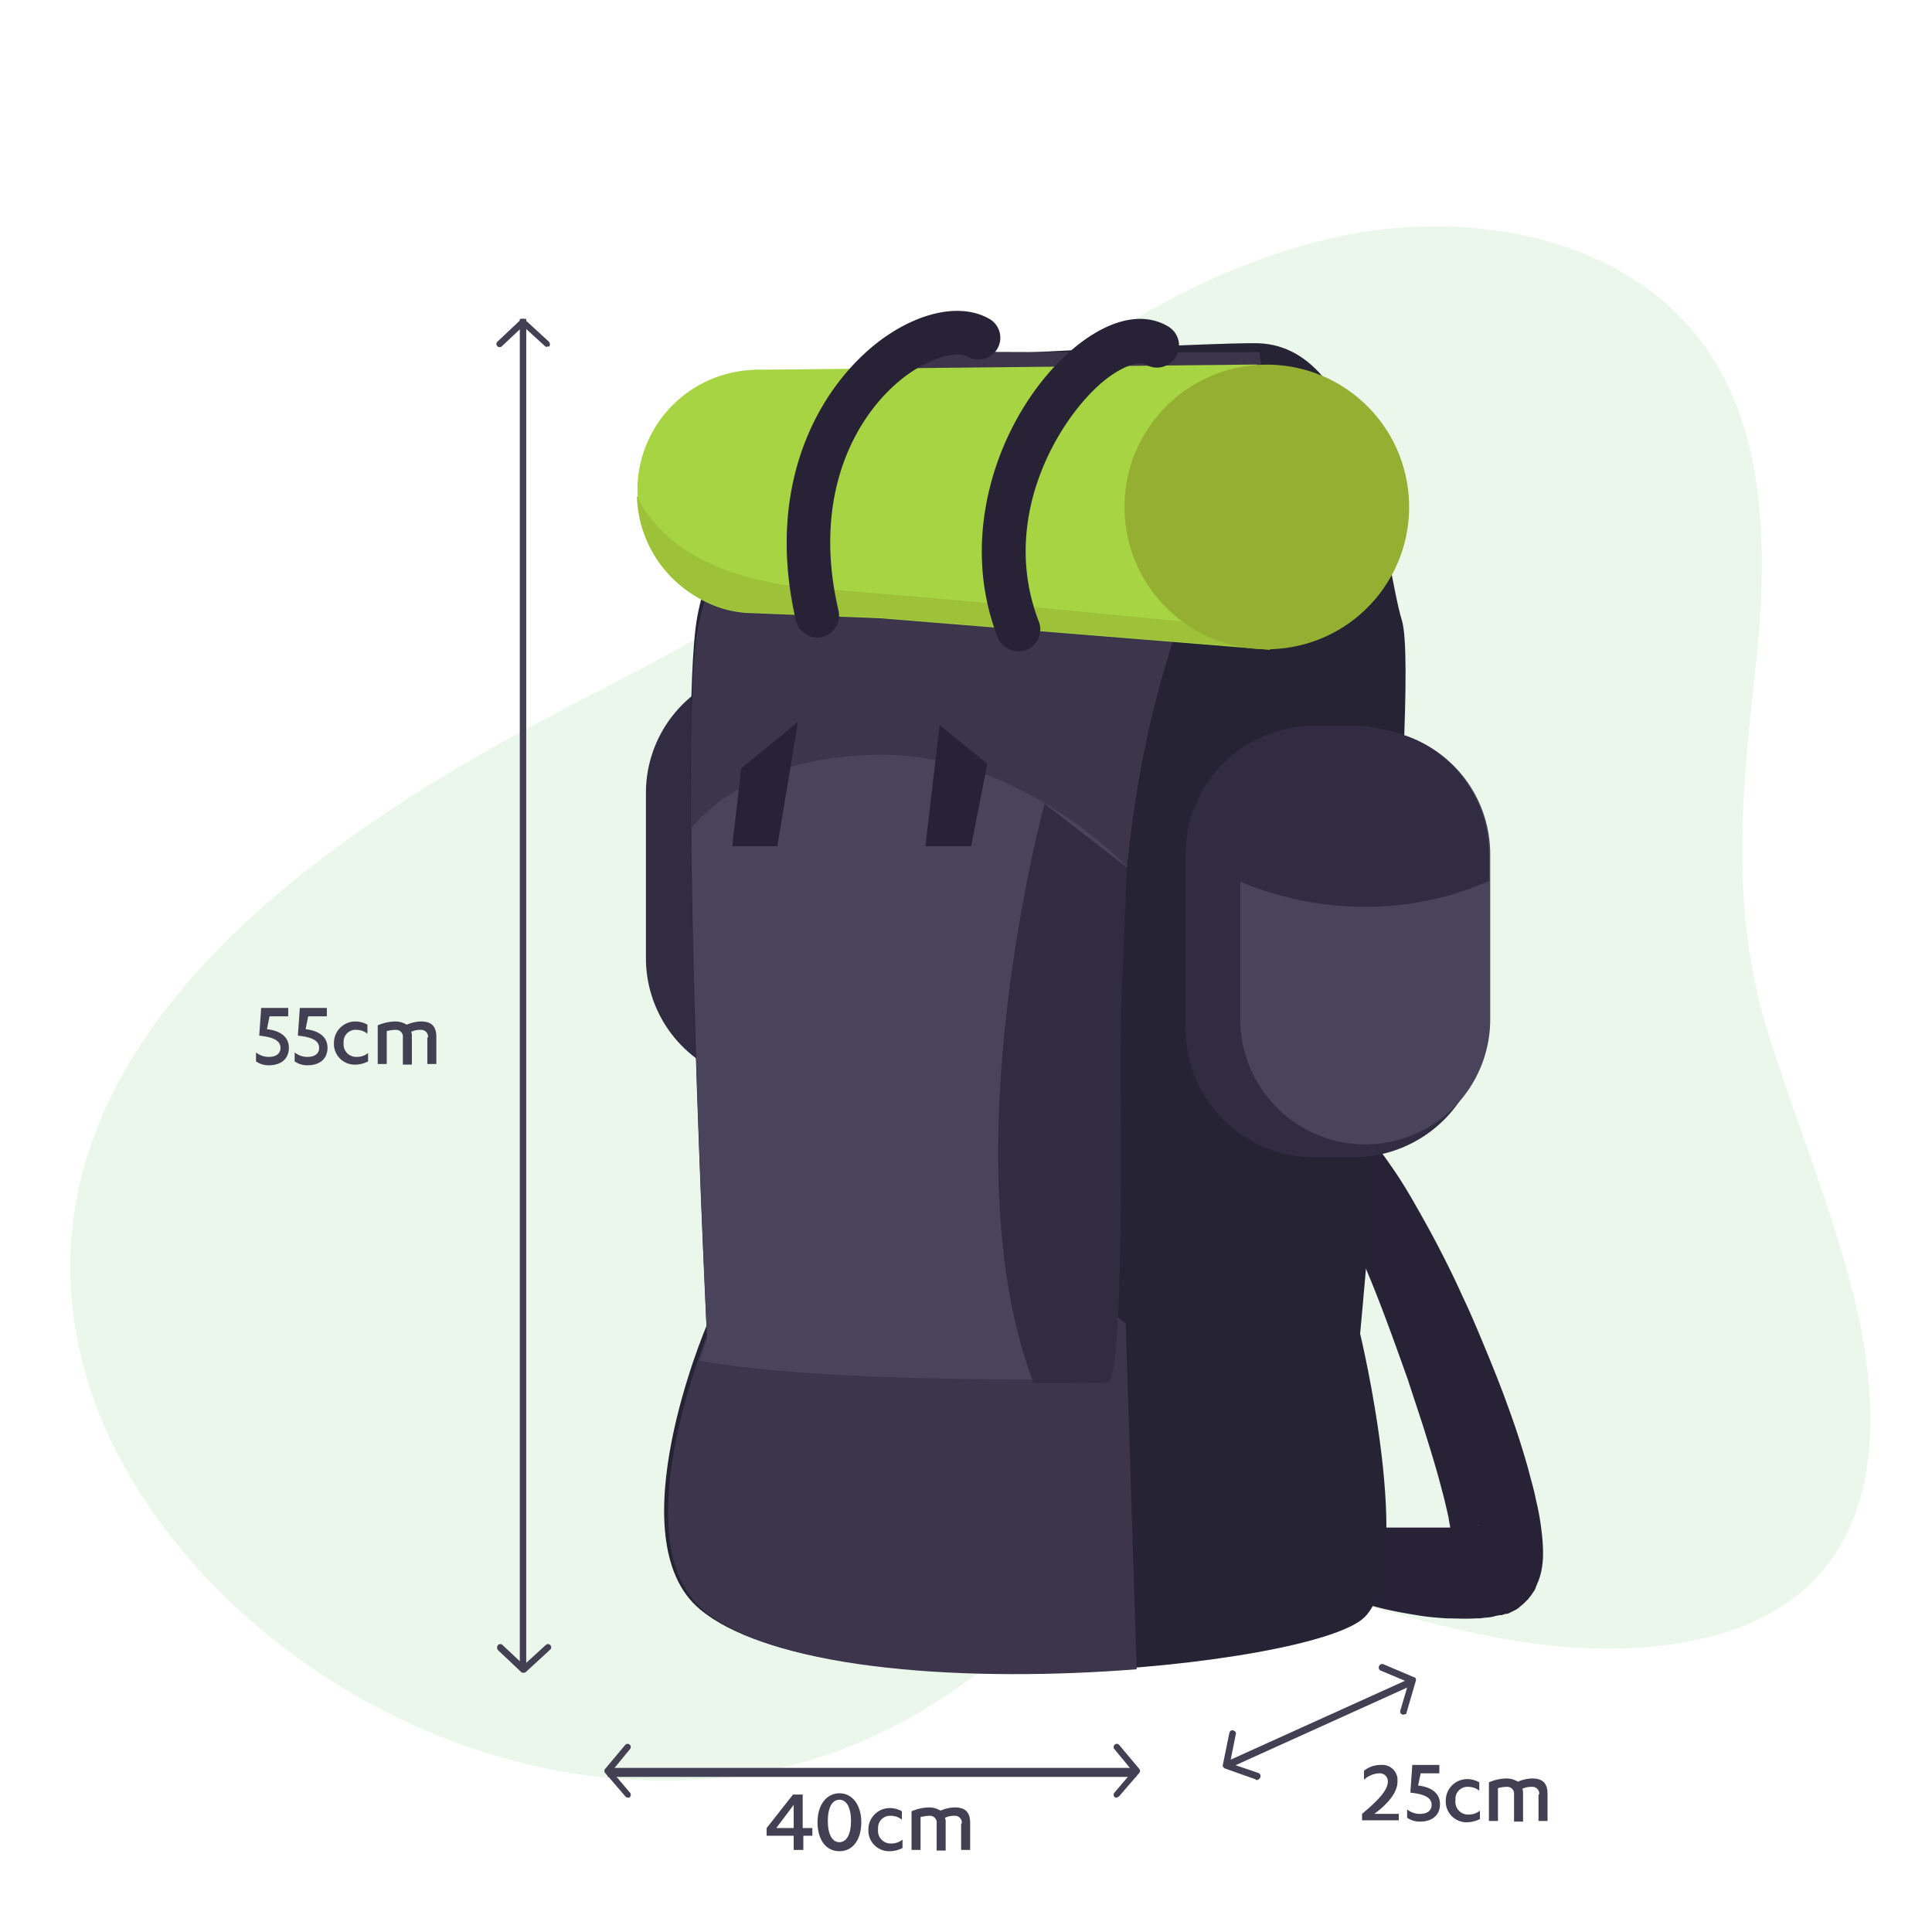 <svg id="Equipaje_mano" xmlns="http://www.w3.org/2000/svg" width="300" height="300" viewBox="0 0 300 300">
  <rect id="Rectángulo_1541_1_" width="300" height="300" fill="none"/>
  <path id="Trazado_6403" data-name="Trazado 6403" d="M195.6,40.3c-26.1,9.5-46.5,29.1-67.9,46-14.1,11.1-30,18.3-45.8,26.8-40.2,21.6-79.7,53.8-69.3,97.6,8.7,36.5,53.3,70.4,100.1,65.3,16.2-1.8,29.5-8.6,41-17.6,6.9-5.4,13.3-13.5,23.1-15.6,10.4-2.1,22.1,2.7,31.8,5.5,14.4,4.1,29.5,8.4,44.8,7.6,35.2-1.8,41.5-25.9,34.5-54.4-3.4-13.8-8.9-27-13.2-40.6-6.1-19.2-4.3-37.2-2.1-57.2,1.9-17.8,2-37.2-8.9-51.3-12.4-15.9-36.4-20.2-57-15.4A95.4,95.4,0,0,0,195.6,40.3Z" fill="#34b233" opacity="0.1"/>
  <g id="Grupo_4241" data-name="Grupo 4241">
    <g id="Grupo_4223" data-name="Grupo 4223">
      <path id="Trazado_6404" data-name="Trazado 6404" d="M206.4,237.6h.3a2.485,2.485,0,0,0,.8-.1c.7-.1,1.8-.1,3.2-.2,1.4,0,3-.1,4.8-.1h9.4c1.1,0,2.2-.1,3.2-.2a5.067,5.067,0,0,0,1.3-.2h.2c-.2.1.5-.2-.5.1h.1l-.3.1c-.2.1-.4.1-.5.2-.2.1-.3.2-.5.3-.1.1-.2.1-.3.2a2.182,2.182,0,0,0-.5.4c-.2.1-.3.3-.4.4s-.2.3-.3.4l-.1.2-.1.2c-.1.1-.1.2-.2.3a1.689,1.689,0,0,0-.2.5,2.255,2.255,0,0,0-.2.7v-.2a8.169,8.169,0,0,0-.1-1.4c-.1-1.1-.4-2.4-.6-3.7-.3-1.3-.6-2.7-1-4.1-.7-2.8-1.6-5.7-2.5-8.6s-1.9-5.8-2.8-8.6c-1-2.8-2-5.6-3-8.3s-2-5.3-3-7.7c-.5-1.2-1-2.4-1.4-3.5-.5-1.1-.9-2.2-1.4-3.3-.9-2.1-1.8-3.9-2.6-5.5a37.877,37.877,0,0,0-2.1-3.8c-.6-.9-1-1.4-.9-1.4s.3.1.7.2h.6a4.2,4.2,0,1,1,0-8.4h.7a1.087,1.087,0,0,1,.5.1,6.525,6.525,0,0,1,2.2.8,14.854,14.854,0,0,1,3.6,3.1,45.354,45.354,0,0,1,3.4,4.4q1.8,2.55,3.6,5.7c1.2,2.1,2.5,4.4,3.8,6.9s2.6,5.1,3.8,7.8c1.3,2.7,2.5,5.6,3.7,8.5s2.4,5.9,3.5,9q1.65,4.5,3,9.3c.4,1.6.9,3.2,1.2,4.8a38.6,38.6,0,0,1,.9,5.1,26.605,26.605,0,0,1,.2,3,12.75,12.75,0,0,1-.1,1.9,10.222,10.222,0,0,1-.7,2.8,10.372,10.372,0,0,0-.4,1,2.186,2.186,0,0,1-.3.5l-.2.3-.2.3c-.2.2-.3.4-.5.6l-.6.6c-.2.2-.5.4-.7.6-.1.1-.3.2-.4.3l-.6.3-.6.3-.3.1h-.2c-1,.3-.3.1-.6.2h-.4c-.3.1-.6.1-.8.2a7.719,7.719,0,0,1-1.5.2l-.7.1h-.6c-1.7.1-3.2,0-4.6,0-1.4-.1-2.7-.2-4-.4-2.5-.4-4.7-.8-6.6-1.3a49.521,49.521,0,0,1-4.9-1.5c-1.4-.5-2.4-.9-3.1-1.2l-.8-.4a.774.774,0,0,0-.3-.1,4.383,4.383,0,0,1-2.1-5.8,4.548,4.548,0,0,1,3.5-2.5Z" fill="#272235"/>
    </g>
    <g id="Grupo_4224" data-name="Grupo 4224">
      <path id="Trazado_6405" data-name="Trazado 6405" d="M119.7,168.2h0a19.418,19.418,0,0,1-19.4-19.4V123.1a19.418,19.418,0,0,1,19.4-19.4h0a19.418,19.418,0,0,1,19.4,19.4v25.7A19.418,19.418,0,0,1,119.7,168.2Z" fill="#312c42"/>
    </g>
    <g id="Grupo_4225" data-name="Grupo 4225">
      <path id="Trazado_6406" data-name="Trazado 6406" d="M140.7,55.7c-7.2,7.2-30.2,21-32.7,41.9s1.7,108.3,1.7,108.3-14.1,33.1-1,44c19.5,16.3,95.2,9.2,103.2,1.2s-.7-44-.7-44,9.4-101.1,6.5-110.7-5-42.5-22.3-43.1C189.2,53.1,140.7,55.7,140.7,55.7Z" fill="#262335"/>
    </g>
    <g id="Grupo_4226" data-name="Grupo 4226">
      <path id="Trazado_6407" data-name="Trazado 6407" d="M174.8,205.5l-22.2-17.8-43.1-1c.5,11.5.8,19.4.8,19.4s-14.1,33.1-1,44c11.4,9.5,42.1,11.1,67.2,9.1Z" fill="#3c354c"/>
    </g>
    <g id="Grupo_4227" data-name="Grupo 4227">
      <path id="Trazado_6408" data-name="Trazado 6408" d="M171.6,214.1c2.6,0,2-44.2,2-48.1,0-21.2,1.3-42.8,7.5-63.2,1.3-4.3,2.5-9.6,5.4-13.1,2.8-3.4,5.8-5.8,7.6-10.1,3.2-7.8,2.8-16.8,1.4-24.9-14.3,0-55,3-55,3-7.2,7.2-29.9,21-32.4,41.9s1.7,108.3,1.7,108.3-.5,1.3-1.2,3.4C129.5,215,169.3,214.1,171.6,214.1Z" fill="#49435b"/>
    </g>
    <g id="Grupo_4228" data-name="Grupo 4228">
      <path id="Trazado_6409" data-name="Trazado 6409" d="M175,134.7l-12.8-9.9s-15,55-1.7,90c6.4,0,10.8-.1,11.5-.1,2.6,0,2-44.2,2-48.1,0-6,.1-12,.4-18.1Z" fill="#312c42"/>
    </g>
    <g id="Grupo_4229" data-name="Grupo 4229">
      <path id="Trazado_6410" data-name="Trazado 6410" d="M147,54.6a18.627,18.627,0,0,0-12.7,5c-9.3,8.6-24.2,22.9-26.2,40-.7,5.7-.9,16.5-.8,29.1.5-.7,8.6-11.5,29.7-11.5,21.8,0,38,17.4,38,17.4h0a161.471,161.471,0,0,1,6.1-31.7c1.3-4.3,2.5-9.7,5.4-13.2,2.8-3.4,5.8-5.8,7.6-10.1,3.2-7.8,2.8-16.8,1.4-24.9C184.9,54.7,159.6,54.7,147,54.6Z" fill="#3c354c"/>
    </g>
    <g id="Grupo_4230" data-name="Grupo 4230">
      <path id="Trazado_6411" data-name="Trazado 6411" d="M210.2,179.7H204a19.952,19.952,0,0,1-19.9-19.9V132.6A19.952,19.952,0,0,1,204,112.7h6.2a19.952,19.952,0,0,1,19.9,19.9v27.2A19.952,19.952,0,0,1,210.2,179.7Z" fill="#312c42"/>
    </g>
    <g id="Grupo_4231" data-name="Grupo 4231">
      <path id="Trazado_6412" data-name="Trazado 6412" d="M212,177.7h0a19.418,19.418,0,0,1-19.4-19.4V132.6A19.418,19.418,0,0,1,212,113.2h0a19.418,19.418,0,0,1,19.4,19.4v25.7A19.418,19.418,0,0,1,212,177.7Z" fill="#49435b"/>
    </g>
    <g id="Grupo_4232" data-name="Grupo 4232">
      <path id="Trazado_6413" data-name="Trazado 6413" d="M211.7,113.1h0a19.59,19.59,0,0,0-19.6,19.4v4.2a50.335,50.335,0,0,0,19.7,4.1,47.282,47.282,0,0,0,19.4-4v-4.3A19.5,19.5,0,0,0,211.7,113.1Z" fill="#312c42"/>
    </g>
    <g id="Grupo_4236" data-name="Grupo 4236">
      <g id="Grupo_4233" data-name="Grupo 4233">
        <path id="Trazado_6414" data-name="Trazado 6414" d="M204.9,61l-9.5-.4-.2-4-76.3.8h-.5a17.7,17.7,0,0,0-2.3.1H116A18.706,18.706,0,0,0,99,75.2v.7A18.815,18.815,0,0,0,110.8,94h0a16.337,16.337,0,0,0,5.9,1.2l20,.8,60.5,4.9-.1-2.3,6.2.2c7.4.3,7.1-6.3,8.2-13.7l-.7-8.9C211.1,68.9,212.3,61.3,204.9,61Z" fill="#a6d442"/>
      </g>
      <g id="Grupo_4234" data-name="Grupo 4234">
        <path id="Trazado_6415" data-name="Trazado 6415" d="M126.9,91.4c-18.2-1.4-25.3-8.7-28-14.4a18.563,18.563,0,0,0,11.9,16.9h0a16.337,16.337,0,0,0,5.9,1.2l20,.8,60.5,4.9,5.9-2.1C210.5,99.1,157.1,93.7,126.9,91.4Z" fill="#9dc138"/>
      </g>
      <g id="Grupo_4235" data-name="Grupo 4235">
        <circle id="Elipse_536" data-name="Elipse 536" cx="22.1" cy="22.1" r="22.1" transform="translate(165.558 81.231) rotate(-49.611)" fill="#94af31"/>
      </g>
    </g>
    <g id="Grupo_4237" data-name="Grupo 4237">
      <path id="Trazado_6416" data-name="Trazado 6416" d="M126.9,99a3.513,3.513,0,0,1-3.3-2.6c-4.9-21.1,3.5-36.2,12.9-43.4,6.1-4.6,12.7-6,17.1-3.5a3.38,3.38,0,1,1-3.3,5.9c-1.6-.9-5.5-.1-9.7,3-7.8,5.9-14.6,18.5-10.4,36.4a3.437,3.437,0,0,1-2.5,4.1A2.2,2.2,0,0,1,126.9,99Z" fill="#272235"/>
    </g>
    <g id="Grupo_4238" data-name="Grupo 4238">
      <path id="Trazado_6417" data-name="Trazado 6417" d="M158.1,101.1a3.428,3.428,0,0,1-3.2-2.2c-6.6-17,1.1-35.8,11.8-44.8,5.4-4.5,10.7-5.8,14.7-3.4a3.43,3.43,0,0,1-3.5,5.9c-1-.6-3.7.2-6.8,2.8-7,6-15.9,21.3-9.8,37.1a3.4,3.4,0,0,1-1.9,4.4A3.178,3.178,0,0,1,158.1,101.1Z" fill="#272235"/>
    </g>
    <g id="Grupo_4239" data-name="Grupo 4239">
      <path id="Trazado_6418" data-name="Trazado 6418" d="M115.1,119.3l-1.4,12.1h7l3.2-19.3Z" fill="#272235"/>
    </g>
    <g id="Grupo_4240" data-name="Grupo 4240">
      <path id="Trazado_6419" data-name="Trazado 6419" d="M153.3,118.6l-2.5,12.8h-7.1l2.2-18.8Z" fill="#272235"/>
    </g>
  </g>
  <g id="Grupo_3931_1_" transform="translate(198.837 83.258)">
    <g id="Grupo_3928_1_" transform="translate(3.677 0.155)">
      <rect id="Rectángulo_1623_2_" width="1" height="209.7" transform="translate(-121.8 -33.9)" fill="#444053"/>
    </g>
    <g id="Grupo_3929_1_">
      <path id="Trazado_6162_2_" d="M-113.9-29.4a.367.367,0,0,1-.3-.1l-3.4-3.1-3.3,3.1a.483.483,0,0,1-.7,0,.483.483,0,0,1,0-.7l3.6-3.4a.483.483,0,0,1,.7,0h0l3.7,3.4a.6.6,0,0,1,0,.8h0A.187.187,0,0,0-113.9-29.4Z" fill="#444053"/>
    </g>
    <g id="Grupo_3930_1_" transform="translate(0.104 193.186)">
      <path id="Trazado_6163_2_" d="M-117.7-16.7a.367.367,0,0,1-.3-.1l-3.6-3.4a.608.608,0,0,1,0-.8.483.483,0,0,1,.7,0l3.3,3.1,3.4-3.1a.483.483,0,0,1,.7,0,.483.483,0,0,1,0,.7l-3.7,3.4A.551.551,0,0,1-117.7-16.7Z" fill="#444053"/>
    </g>
  </g>
  <g id="Grupo_3935_1_" transform="translate(93.698 290.635)">
    <g id="Grupo_3932_1_" transform="translate(0.57 3.781)">
      <rect id="Rectángulo_1624_2_" width="82.1" height="1.4" transform="translate(0.1 -19.9)" fill="#444053"/>
    </g>
    <g id="Grupo_3933_1_" transform="translate(97.474)">
      <path id="Trazado_6164_2_" d="M-17.8-11.5a.367.367,0,0,1-.3-.1.483.483,0,0,1,0-.7h0l2.8-3.3L-18.1-19a.483.483,0,0,1,0-.7.483.483,0,0,1,.7,0l3.1,3.7a.483.483,0,0,1,0,.7h0l-3.1,3.6C-17.6-11.6-17.7-11.5-17.8-11.5Z" fill="#444053"/>
    </g>
    <g id="Grupo_3934_1_">
      <path id="Trazado_6165_2_" d="M3.8-11.5a.52.52,0,0,1-.4-.2L.3-15.3a.483.483,0,0,1,0-.7h0l3.1-3.7a.483.483,0,0,1,.7,0,.483.483,0,0,1,0,.7L1.3-15.6l2.8,3.3a.483.483,0,0,1,0,.7h0C4.1-11.5,4-11.5,3.8-11.5Z" fill="#444053"/>
    </g>
  </g>
  <g id="Grupo_3939_1_" transform="translate(59.838 278.529)">
    <g id="Grupo_3936_1_" transform="translate(0.842 2.354)">
      <rect id="Rectángulo_1625_2_" width="31.4" height="1.1" transform="translate(129.386 -7.179) rotate(-24.343)" fill="#444053"/>
    </g>
    <g id="Grupo_3937_1_">
      <path id="Trazado_6166_2_" d="M158.1-12.3c-.1,0-.1,0-.1.1l.1-.1a.46.46,0,0,1-.5-.6l1.3-4.4-4.3-1.8h0a.517.517,0,0,1-.3-.7.517.517,0,0,1,.7-.3l4.7,2h.1a.481.481,0,0,1,.2.6l-1.4,4.8c0,.3-.2.4-.5.4Z" fill="#444053"/>
    </g>
    <g id="Grupo_3938_1_" transform="translate(24.653 10.474)">
      <path id="Trazado_6167_2_" d="M110.5-12.7l-4.8-1.7c-.2-.1-.4-.4-.3-.6l1-4.9c.1-.3.3-.5.6-.4s.5.3.4.6l-.9,4.5,4.4,1.5h0a.517.517,0,0,1,.3.7.664.664,0,0,1-.5.4C110.6-12.6,110.5-12.6,110.5-12.7Z" fill="#444053"/>
    </g>
  </g>
  <g id="Grupo_3940_1_" transform="translate(212.355 196.114)">
    <path id="Trazado_6168_2_" d="M-170.9-36.3c1.8.2,3.4,1,3.4,2.9,0,1.6-1.1,2.7-3.1,2.7a3.379,3.379,0,0,1-2-.6v-1.4a3.057,3.057,0,0,0,2,.7c1.1,0,1.8-.5,1.8-1.4,0-1.3-1.5-1.7-3.3-1.9l.3-4.3h4.2v1.3h-2.9Z" fill="#444053"/>
    <path id="Trazado_6169_2_" d="M-164.9-36.3c1.8.2,3.4,1,3.4,2.9,0,1.6-1.1,2.7-3.1,2.7a3.379,3.379,0,0,1-2-.6v-1.4a3.057,3.057,0,0,0,2,.7c1.1,0,1.8-.5,1.8-1.4,0-1.3-1.5-1.7-3.3-1.9l.3-4.3h4.2v1.3h-2.9Z" fill="#444053"/>
    <path id="Trazado_6170_2_" d="M-155.3-35.6a2.716,2.716,0,0,0-1.7-.6,1.844,1.844,0,0,0-2,1.8v.3a1.947,1.947,0,0,0,1.9,2.1h.2a2.715,2.715,0,0,0,1.7-.6v1.3a4.486,4.486,0,0,1-1.9.5,3.233,3.233,0,0,1-3.4-3v-.3a3.329,3.329,0,0,1,3.2-3.4h.2a3.743,3.743,0,0,1,1.8.5v1.4Z" fill="#444053"/>
    <path id="Trazado_6171_2_" d="M-145.9-35a1.055,1.055,0,0,0-1-1.2h-.2a3.194,3.194,0,0,0-1.4.3,2.2,2.2,0,0,1,.1.8v4.3h-1.4V-35a1.055,1.055,0,0,0-1-1.2h-.2a5.853,5.853,0,0,0-1.3.2v5.1h-1.4v-6a7.058,7.058,0,0,1,2.8-.6,3.371,3.371,0,0,1,1.7.5,5.852,5.852,0,0,1,2.2-.5c1.5,0,2.4.6,2.4,2.4v4.2H-146V-35Z" fill="#444053"/>
  </g>
  <g id="Grupo_3941_1_" transform="translate(128.243 298.456)">
    <path id="Trazado_6172_2_" d="M-3.5-14.6h1.4v1.2H-3.5v2.2H-5v-2.2H-9.2v-1.2l4.1-5.2h1.5v5.2Zm-4.2,0H-5v-3.6Z" fill="#444053"/>
    <path id="Trazado_6173_2_" d="M2.1-20c2,0,3.4,1.8,3.4,4.5S4.2-11,2.1-11s-3.4-1.8-3.4-4.5S.1-20,2.1-20Zm0,7.6c1.1,0,1.8-1.2,1.8-3.3S3.2-19,2.1-19,.3-17.8.3-15.7,1-12.4,2.1-12.4Z" fill="#444053"/>
    <path id="Trazado_6174_2_" d="M11.8-15.9a2.716,2.716,0,0,0-1.7-.6,1.864,1.864,0,0,0-2,1.9v.3A1.947,1.947,0,0,0,10-12.2h.2a2.716,2.716,0,0,0,1.7-.6v1.3A4.486,4.486,0,0,1,10-11a3.233,3.233,0,0,1-3.4-3v-.3a3.329,3.329,0,0,1,3.2-3.4H10a3.743,3.743,0,0,1,1.8.5v1.3Z" fill="#444053"/>
    <path id="Trazado_6175_2_" d="M21.1-15.3a1.055,1.055,0,0,0-1-1.2h-.2a3.194,3.194,0,0,0-1.4.3,2.2,2.2,0,0,1,.1.8v4.3H17.2v-4.2a1.055,1.055,0,0,0-1-1.2H16a5.853,5.853,0,0,0-1.3.2v5.1H13.3v-6a7.059,7.059,0,0,1,2.8-.6,3.371,3.371,0,0,1,1.7.5,5.852,5.852,0,0,1,2.2-.5c1.5,0,2.4.6,2.4,2.4v4.2H21v-4.1h.1Z" fill="#444053"/>
  </g>
  <g id="Grupo_3942_1_" transform="translate(43.2 292.759)">
    <path id="Trazado_6176_2_" d="M174-11.4v1.3h-5.7v-1c2-1.7,4-3.5,4-5a1.24,1.24,0,0,0-1.2-1.3h-.2a3.733,3.733,0,0,0-2.3,1v-1.4a4.109,4.109,0,0,1,2.6-.9,2.366,2.366,0,0,1,2.6,2.1v.5c0,1.8-1.7,3.6-3.6,5H174v-.3Z" fill="#444053"/>
    <path id="Trazado_6177_2_" d="M177-15.5c1.8.2,3.4,1,3.4,2.9,0,1.6-1.1,2.7-3.1,2.7a3.379,3.379,0,0,1-2-.6v-1.3a3.057,3.057,0,0,0,2,.7c1.1,0,1.8-.5,1.8-1.4,0-1.3-1.5-1.7-3.3-1.9l.3-4.3h4.2v1.3h-2.9Z" fill="#444053"/>
    <path id="Trazado_6178_2_" d="M186.5-14.7a2.716,2.716,0,0,0-1.7-.6,1.864,1.864,0,0,0-2,1.9v.3a1.947,1.947,0,0,0,1.9,2.1h.2a2.715,2.715,0,0,0,1.7-.6v1.3a4.486,4.486,0,0,1-1.9.5,3.233,3.233,0,0,1-3.4-3v-.3a3.329,3.329,0,0,1,3.2-3.4h.2a3.743,3.743,0,0,1,1.8.5Z" fill="#444053"/>
    <path id="Trazado_6179_2_" d="M195.8-14.1a1.055,1.055,0,0,0-1-1.2h-.2a3.194,3.194,0,0,0-1.4.3,2.2,2.2,0,0,1,.1.8v4.3h-1.4v-4.2a1.055,1.055,0,0,0-1-1.2h-.2a5.853,5.853,0,0,0-1.3.2V-10H188v-6a7.058,7.058,0,0,1,2.8-.6,3.371,3.371,0,0,1,1.7.5,5.852,5.852,0,0,1,2.2-.5c1.5,0,2.4.6,2.4,2.4V-10h-1.4v-4.1Z" fill="#444053"/>
  </g>
</svg>
